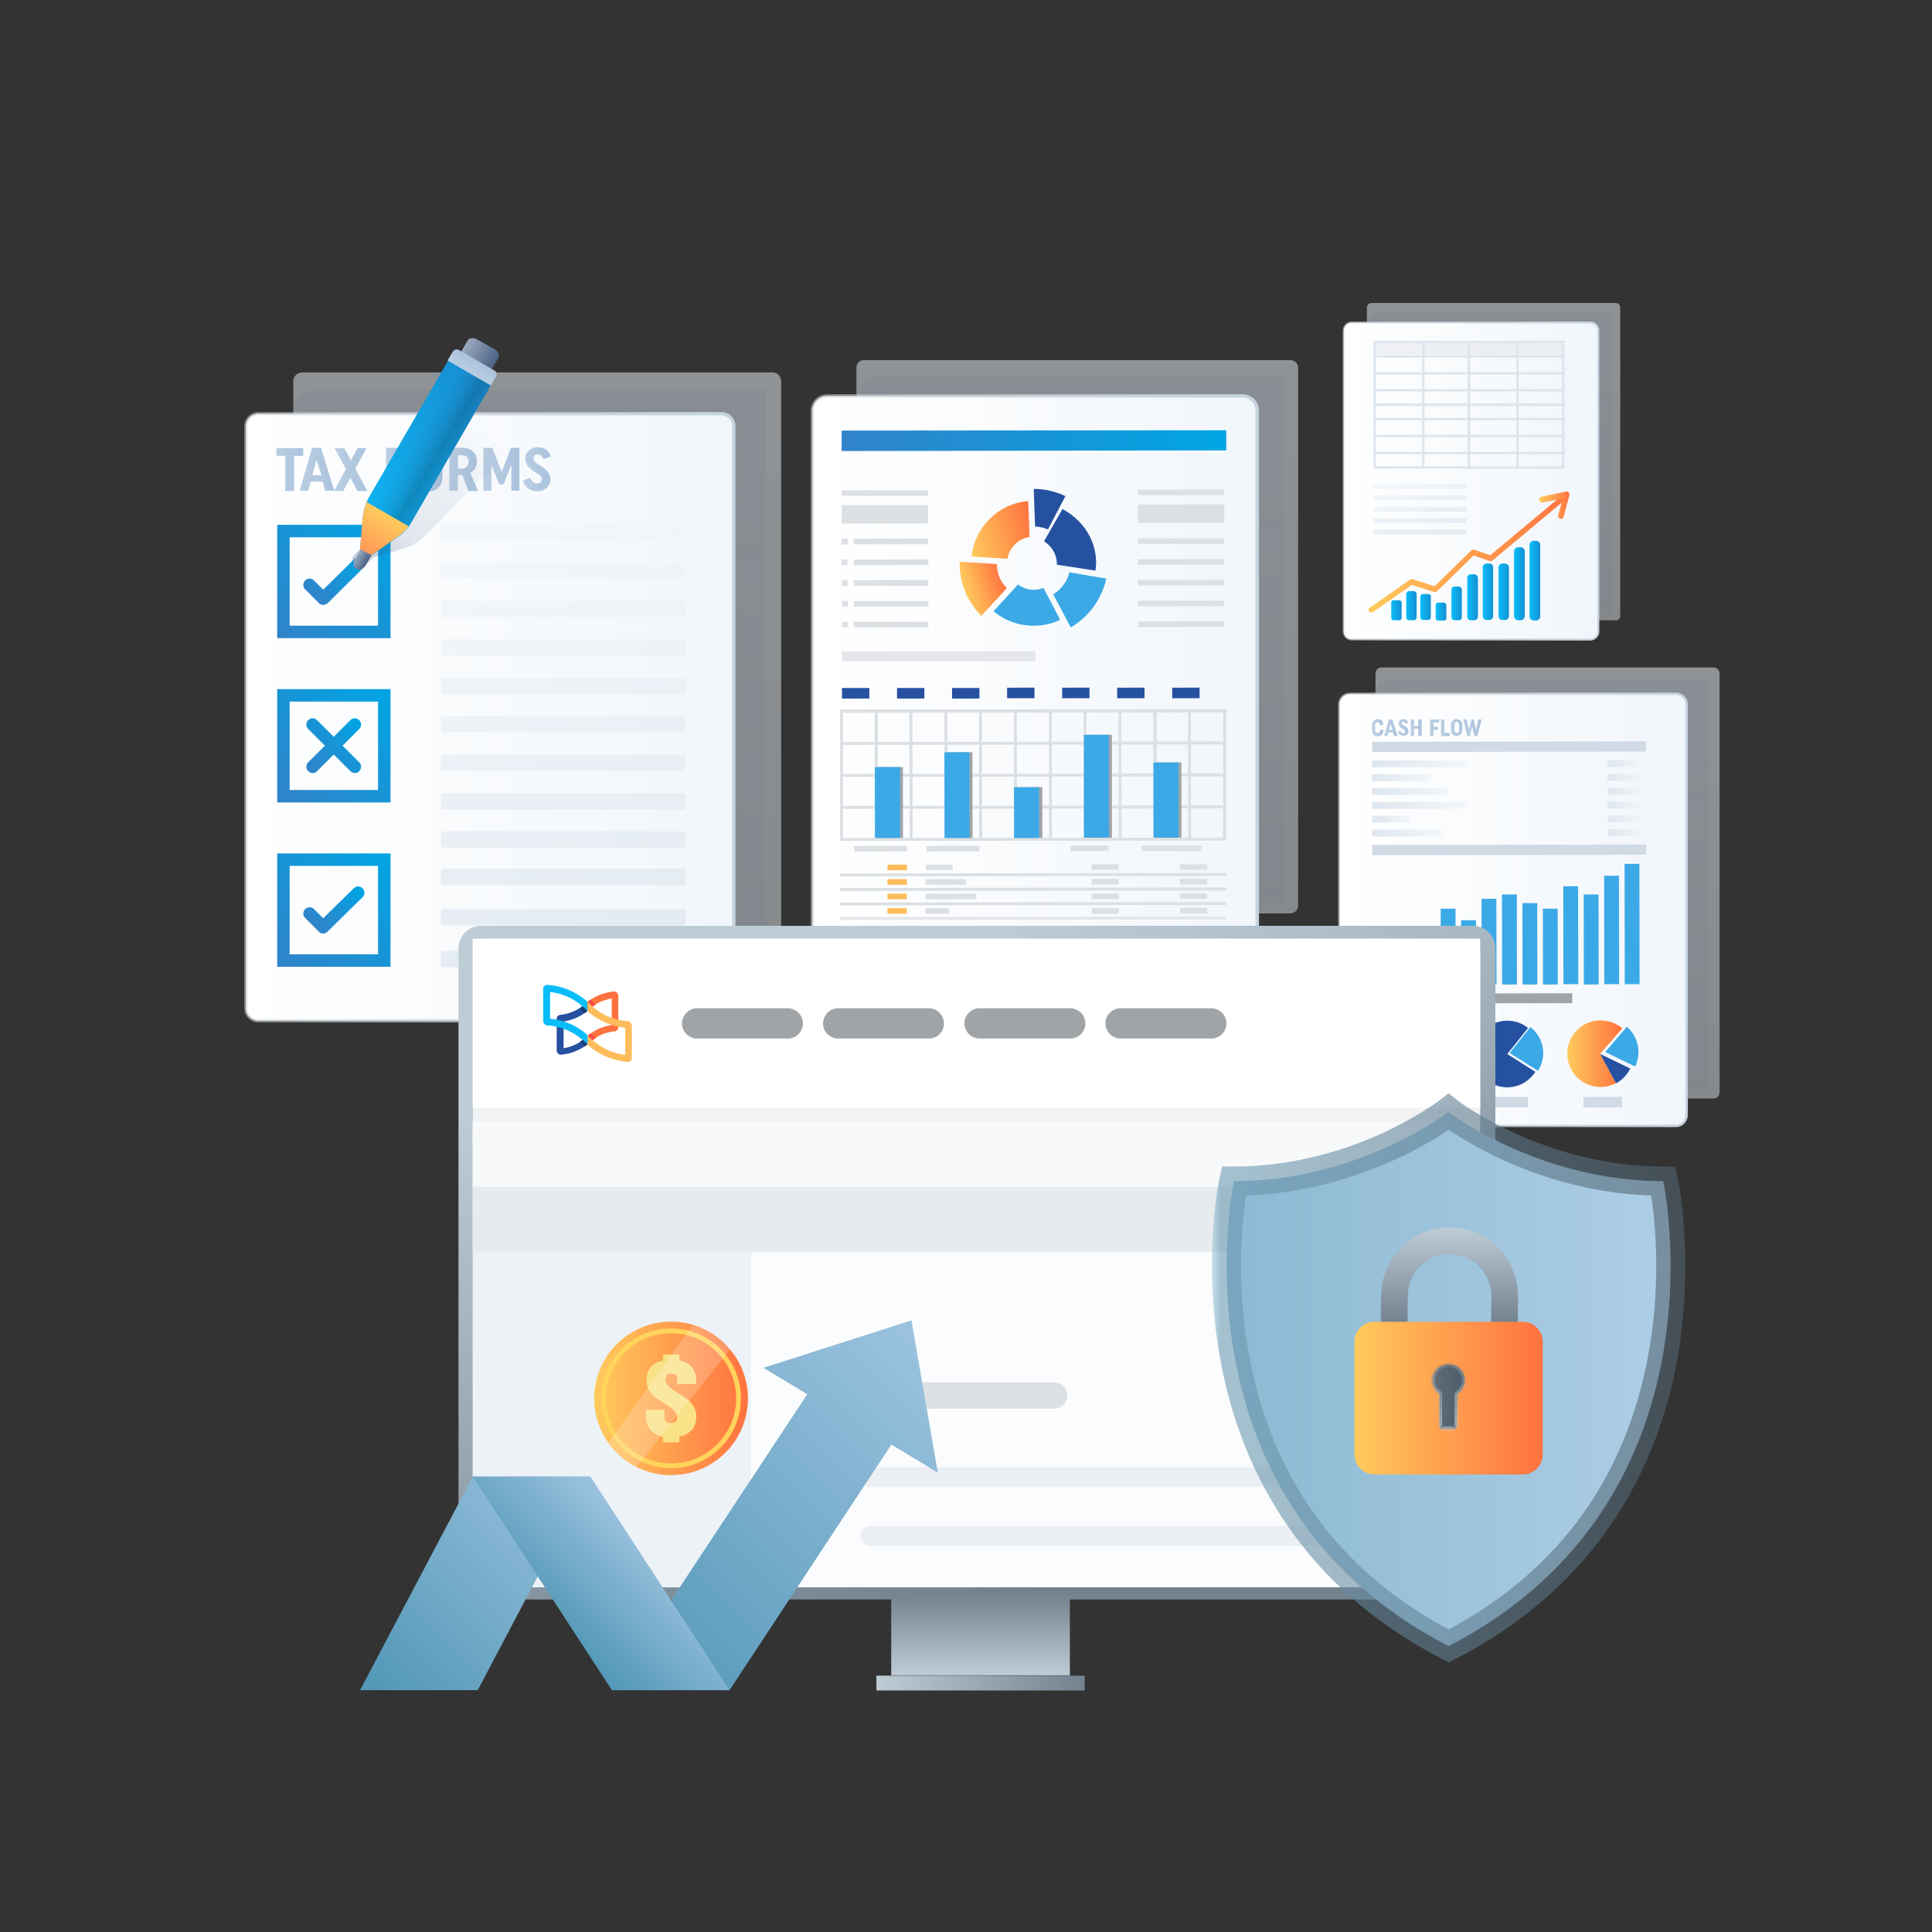 <svg width="440" height="440" fill="none" xmlns="http://www.w3.org/2000/svg"><rect width="100%" height="100%" fill="#333333" stroke="none"/><path opacity=".5" d="M196.859 82h96.979c.976 0 1.802.75 1.802 1.802v122.424c0 .976-.751 1.802-1.802 1.802h-96.979c-.975 0-1.801-.751-1.801-1.802V83.802c-.075-.976.676-1.802 1.801-1.802z" fill="url(#paint0_linear_48_15919)"/><path d="M292.337 85.603h-92.7c-2.627 0-4.879 2.177-4.879 4.879v115.144h97.579V85.603z" fill="url(#paint1_linear_48_15919)" opacity=".15"/><path d="M282.955 216.284h-94.577a3.364 3.364 0 01-3.378-3.378V93.559a3.364 3.364 0 013.378-3.377h94.577a3.363 3.363 0 013.377 3.377v119.347a3.363 3.363 0 01-3.377 3.378z" fill="url(#paint2_linear_48_15919)" stroke="url(#paint3_linear_48_15919)" stroke-width=".786"/><path d="M229.436 127.262c.45-2.552 2.477-4.579 5.029-4.954l-.075-2.402-.225-5.78c-6.756.526-12.16 5.855-12.911 12.61l5.78.376 2.402.15z" fill="url(#paint4_linear_48_15919)"/><path d="M237.618 133.867a5.39 5.39 0 01-2.177.451c-1.351 0-2.552-.451-3.603-1.201l-1.576 1.726-3.978 4.354c2.477 2.101 5.629 3.302 9.157 3.302 2.177 0 4.203-.45 6.005-1.351l-2.702-5.179-1.126-2.102zm11.634-2.552l-5.704-.976a8.359 8.359 0 01-3.678 5.029l2.702 5.105 1.276 2.402c4.053-2.327 7.056-6.381 8.106-11.109l-2.702-.451z" fill="#3CA9E7"/><path d="M227.034 128.463l-5.78-.376-2.702-.15v.376c0 4.653 1.877 8.932 4.954 11.934l1.877-2.026 3.903-4.279a7.717 7.717 0 01-2.252-5.479z" fill="url(#paint5_linear_48_15919)"/><path d="M238.969 121.182l-1.201 2.102c1.726 1.05 2.852 2.927 2.927 4.954v.375l2.552.375 6.23.976c.075-.6.151-1.201.151-1.801 0-5.255-3.078-9.758-7.657-12.235l-3.002 5.254zm-3.228-1.276c1.051.075 2.027.3 2.928.675l2.702-5.179 1.276-2.402a16.644 16.644 0 00-7.206-1.651l.075 2.702.225 5.855z" fill="#2651A1"/><path d="M279.277 102.567l-87.597.15v-4.654l87.597-.075v4.579z" fill="url(#paint6_linear_48_15919)"/><path d="M206.617 192.633l-12.085.015.002 1.276 12.085-.015-.002-1.276zm16.438 0l-12.085.015.002 1.276 12.085-.015-.002-1.276zm29.424-.073l-8.707.011.002 1.276 8.707-.011-.002-1.276zm21.168-.003l-13.586.017.001 1.276 13.586-.017-.001-1.276zm-18.916 4.283l-6.155.008.002 1.276 6.155-.008-.002-1.276zm0 3.302l-6.155.008.002 1.276 6.155-.008-.002-1.276zm0 3.378l-6.155.008.002 1.276 6.155-.008-.002-1.276zm.075 3.303l-6.155.008.002 1.276 6.155-.008-.002-1.276z" fill="#DCE0E4"/><path d="M206.542 196.916l-4.429.005.002 1.276 4.428-.005-.001-1.276zm0 3.302l-4.429.006.002 1.276 4.428-.006-.001-1.276zm0 3.303l-4.429.006.002 1.276 4.428-.006-.001-1.276zm0 3.303l-4.429.005.002 1.276 4.428-.005-.001-1.276z" fill="#FFBC5C"/><path d="M274.923 196.84l-6.155.007.001 1.276 6.155-.007-.001-1.276zm-.001 3.302l-6.155.008.002 1.276 6.155-.008-.002-1.276zm0 3.303l-6.155.008.002 1.276 6.155-.008-.002-1.276zm0 3.303l-6.155.007.002 1.277 6.155-.008-.002-1.276zm-57.947-9.833l-6.155.007.002 1.277 6.155-.008-.002-1.276zm3.003 3.301l-9.158.011.002 1.276 9.157-.011-.001-1.276zm2.402 3.301l-11.56.014.002 1.276 11.559-.014-.001-1.276zm-6.23 3.306l-5.33.007.002 1.276 5.329-.007-.001-1.276z" fill="#DCE0E4"/><path d="M235.815 148.326l-44.061.056.003 2.252 44.061-.056-.003-2.252z" fill="#E5E6EB"/><path d="M211.346 111.637l-19.666.024.001 1.277 19.666-.025-.001-1.276zm-18.315 11.045l-1.351.002.001 1.276 1.352-.002-.002-1.276zm18.315-.009l-16.964.021.002 1.276 16.964-.021-.002-1.276zm-18.315 4.738l-1.351.002.001 1.276 1.352-.002-.002-1.276zm18.39-.01l-16.964.021.002 1.277 16.964-.022-.002-1.276zm-18.315 4.739l-1.351.001.002 1.277 1.351-.002-.002-1.276zm18.315-.01l-16.964.021.002 1.277 16.964-.022-.002-1.276zm-18.315 4.739l-1.351.001.002 1.276 1.351-.001-.002-1.276zm18.315-.01l-16.964.021.002 1.276 16.964-.021-.002-1.276zm-18.315 4.739l-1.351.001.002 1.276 1.351-.001-.002-1.276zm18.315-.01l-16.964.021.002 1.276 16.964-.021-.002-1.276zm-.077-26.574l-19.666.025.005 4.204 19.666-.025-.005-4.204zm67.482-3.527l-19.666.024.001 1.276 19.666-.024-.001-1.276zm0 11.109l-19.666.024.001 1.276 19.666-.024-.001-1.276zm0 4.729l-19.666.024.001 1.276 19.666-.024-.001-1.276zm0 4.728l-19.666.025.001 1.276 19.666-.025-.001-1.276zm0 4.729l-19.666.025.001 1.276 19.666-.025-.001-1.276zm0 4.729l-19.666.025.001 1.276 19.666-.025-.001-1.276zm-.002-26.647l-19.666.025.005 4.203 19.666-.024-.005-4.204z" fill="#DCE0E4"/><path d="M197.984 156.682l-6.23.008.003 2.402 6.23-.008-.003-2.402zm12.535 0l-6.23.008.003 2.402 6.23-.008-.003-2.402zm12.536 0l-6.231.008.003 2.402 6.231-.008-.003-2.402zm12.535-.075l-6.231.008.004 2.402 6.23-.008-.003-2.402zm12.535 0l-6.23.008.003 2.402 6.23-.008-.003-2.402zm12.535 0l-6.23.008.003 2.402 6.23-.008-.003-2.402zm12.535 0l-6.23.008.003 2.402 6.23-.008-.003-2.402z" fill="#2651A1"/><path d="M279.351 161.51l-87.596.11.001.75 87.596-.11-.001-.75z" fill="#E5E6EB"/><path d="M278.526 190.763l-86.545.076V161.64h-.676v29.874l87.972-.075v-29.874h-.676l-.075 29.198z" fill="#DCE0E4"/><path d="M271.227 161.564l-.676.001.037 29.499.676-.001-.037-29.499zm-7.806 0l-.751.001.037 29.499.751-.001-.037-29.499zm-8.032 0l-.676.001.037 29.499.676-.001-.037-29.499zm-7.957 0l-.675.001.037 29.499.675-.001-.037-29.499zm-7.881 0l-.676.001.038 29.499.675-.001-.037-29.499zm-7.956.075l-.676.001.037 29.499.676-.001-.037-29.499zm-7.957.001h-.675l.037 29.499h.675l-.037-29.499zm-7.881-.001l-.676.001.037 29.499.676-.001-.037-29.499zm-7.957 0l-.675.001.037 29.499.675-.001-.037-29.499zm-7.881 0l-.751.001.037 29.499.751-.001-.037-29.499z" fill="#DCE0E4"/><path d="M279.276 161.51l-87.971.11.001.676 87.971-.111-.001-.675zm-.45 7.356l-87.221.11.001.675 87.221-.109-.001-.676zm.075 7.281l-87.221.109.001.676 87.221-.109-.001-.676zm0 7.281l-87.221.109.001.676 87.221-.11-.001-.675z" fill="#DCE0E4"/><path d="M205.632 174.697l-5.705.007.021 16.138 5.704-.007-.02-16.138zm15.836-3.378l-5.705.007.025 19.516 5.704-.007-.024-19.516zm15.918 7.957l-5.705.007.014 11.559 5.705-.007-.014-11.559zm15.83-11.935l-5.705.007.03 23.419 5.704-.007-.029-23.419zm15.842 6.305l-5.705.007.022 17.114 5.704-.007-.021-17.114z" fill="#A1A4A7"/><path d="M204.957 174.697l-5.705.007.02 16.138 5.705-.007-.02-16.138zm15.835-3.378l-5.705.007.025 19.516 5.705-.007-.025-19.516zm15.843 7.957l-5.705.007.015 11.559 5.705-.007-.015-11.559zm15.905-11.935l-5.704.007.029 23.419 5.705-.007-.03-23.419zm15.842 6.305l-5.704.007.021 17.114 5.705-.007-.022-17.114z" fill="#3CA9E7"/><path d="M279.276 198.815l-87.971.111.001.675 87.971-.11-.001-.676zm.001 3.303l-87.972.11.001.676 87.971-.111v-.675zm-.001 3.302l-87.971.111.001.675 87.971-.11-.001-.676z" fill="#DCE0E4"/><path d="M279.276 208.723l-87.971.111.001.675 87.971-.11-.001-.676z" fill="#E5E6EB"/><path d="M193.031 122.682l-1.351.002.001 1.276 1.351-.002-.001-1.276z" fill="#DCE0E4"/><path opacity=".5" d="M314.683 152h75.511c.826 0 1.426.6 1.426 1.426v95.328c0 .825-.6 1.426-1.426 1.426h-75.511c-.826 0-1.426-.601-1.426-1.426v-95.328c0-.826.6-1.426 1.426-1.426z" fill="url(#paint7_linear_48_15919)"/><path d="M388.993 154.777H316.86c-2.102 0-3.753 1.727-3.753 3.753v89.698h75.961v-93.451h-.075z" fill="url(#paint8_linear_48_15919)" opacity=".15"/><path d="M381.712 256.41h-74.31c-1.276 0-2.402-1.051-2.402-2.402v-93.601c0-1.276 1.051-2.402 2.402-2.402h74.31c1.276 0 2.402 1.051 2.402 2.402v93.601c-.075 1.351-1.126 2.402-2.402 2.402z" fill="url(#paint9_linear_48_15919)" stroke="url(#paint10_linear_48_15919)" stroke-width=".563"/><path d="M314.308 166.412v-.226h.75v.226c0 .375-.15.675-.375.9a1.241 1.241 0 01-.901.376c-.375 0-.675-.075-.901-.301a1.242 1.242 0 01-.375-.9v-1.426c0-.376.15-.676.375-.901.226-.225.526-.375.901-.375s.676.075.901.3c.225.225.3.525.3.901v.15h-.751v-.15a.573.573 0 00-.15-.376.573.573 0 00-.375-.15c-.15 0-.3.075-.375.15a.573.573 0 00-.15.376v1.426c0 .15.075.3.15.375.075.075.225.15.375.15s.3-.075.375-.15c.226 0 .226-.15.226-.375z" fill="url(#paint11_linear_48_15919)"/><path d="M317.085 163.86l1.201 3.753h-.826l-.225-.826h-1.051l-.225.826h-.751l1.126-3.753h.751zm-.376 1.05l-.375 1.352h.826l-.451-1.352z" fill="url(#paint12_linear_48_15919)"/><path d="M319.337 165.961c-.526-.3-.826-.75-.826-1.126 0-.3.075-.525.3-.75.225-.225.451-.3.826-.3.15 0 .3 0 .45.075.15.075.225.15.3.225l.226.225c.075.075.075.15.075.225v.075l-.601.225v-.075s0-.075-.075-.075c0-.075-.075-.075-.075-.15s-.075-.075-.15-.075-.15-.075-.225-.075c-.075 0-.225 0-.225.075-.075.075-.075.15-.075.225 0 .15.075.225.15.301.075.075.225.225.45.3.3.15.525.375.676.525.15.225.225.451.225.676 0 .3-.075.6-.3.75-.226.226-.526.301-.826.301-.15 0-.375 0-.526-.075-.15-.076-.3-.151-.375-.226a1.035 1.035 0 01-.225-.3c-.075-.075-.075-.15-.15-.225v-.075l.6-.225v.075s0 .075.075.15.075.15.151.15l.15.15c.075.075.15.075.225.075.15 0 .225 0 .3-.075.075-.075.15-.15.15-.3s-.075-.225-.15-.375c-.075-.075-.3-.151-.525-.301z" fill="url(#paint13_linear_48_15919)"/><path d="M323.015 167.613v-1.652h-.976v1.652h-.751v-3.753h.751v1.501h.976v-1.501h.75v3.753h-.75z" fill="url(#paint14_linear_48_15919)"/><path d="M327.518 166.187h-1.051v1.426h-.75v-3.753h2.026v.675h-1.276v.976h1.051v.676z" fill="url(#paint15_linear_48_15919)"/><path d="M328.194 167.613v-3.753h.75v3.077h1.201v.676h-1.951z" fill="url(#paint16_linear_48_15919)"/><path d="M330.446 166.412v-1.351c0-.376.15-.676.375-.901.225-.225.525-.375.901-.375.375 0 .675.075.9.3.226.225.376.525.376.901v1.351c0 .375-.15.675-.376.9a1.239 1.239 0 01-.9.376c-.376 0-.676-.075-.901-.376-.225-.15-.375-.45-.375-.825zm.825-1.426v1.351c0 .15.075.3.15.45.075.075.226.15.376.15s.3-.075.375-.15c.075-.075.15-.225.15-.45v-1.351c0-.151-.075-.301-.15-.451a.573.573 0 00-.375-.15.576.576 0 00-.376.15c-.15.15-.15.3-.15.451z" fill="url(#paint17_linear_48_15919)"/><path d="M334.199 167.613l-.976-3.753h.825l.526 2.402.525-2.402h.526l.525 2.402.526-2.402h.75l-.976 3.753h-.675l-.526-2.177-.525 2.252-.525-.075z" fill="url(#paint18_linear_48_15919)"/><path d="M317.528 215.124l-3.378.005.015 9.083 3.378-.006-.015-9.082zm4.651-3.828l-3.378.005.021 12.911 3.378-.006-.021-12.91zm4.654.901l-3.377.005.019 12.01 3.378-.006-.02-12.009zm4.65-5.255l-3.378.006.028 17.264 3.378-.006-.028-17.264zm4.656 2.627l-3.378.006.024 14.562 3.377-.006-.023-14.562zm4.65-4.879l-3.378.006.031 19.516 3.378-.006-.031-19.516zm4.653-.975l-3.378.005.033 20.492 3.378-.006-.033-20.491zm4.655 1.951l-3.377.006.029 18.54 3.378-.006-.03-18.54zm4.655 1.276l-3.378.006.028 17.264 3.378-.006-.028-17.264zm4.65-5.104l-3.378.006.036 22.293 3.377-.006-.035-22.293zm4.655 1.877l-3.378.005.033 20.492 3.378-.006-.033-20.491zm4.65-4.279l-3.377.006.039 24.695 3.378-.006-.04-24.695zm4.652-2.702l-3.378.005.044 27.398 3.378-.006-.044-27.397z" fill="#3CA9E7"/><path d="M358.067 226.212l-29.725.047.004 2.252 29.724-.047-.003-2.252z" fill="#A1A4A7"/><path d="M329.395 243.8c-.751 1.501-1.877 2.702-3.378 3.452l-3.453-6.755 6.831 3.303z" fill="#2651A1"/><path d="M328.869 243.349l-6.83-3.302 3.453 6.755a7.791 7.791 0 01-3.453.826 7.56 7.56 0 01-7.581-7.581 7.56 7.56 0 017.581-7.582 7.56 7.56 0 017.581 7.582c0 1.201-.225 2.327-.751 3.302z" fill="url(#paint19_linear_48_15919)"/><path d="M326.466 249.873l-8.782.014.003 2.402 8.783-.014-.004-2.402z" fill="#D0DAE5"/><path d="M364.448 239.972l3.603 6.68c-1.051.6-2.252.901-3.528.901a7.56 7.56 0 01-7.581-7.581 7.56 7.56 0 017.581-7.582c1.877 0 3.603.676 4.954 1.802l-5.029 5.78z" fill="url(#paint20_linear_48_15919)"/><path d="M371.279 243.349c-.676 1.426-1.877 2.627-3.228 3.378l-3.603-6.68 6.831 3.302z" fill="#2651A1"/><path d="M373.155 239.596c0 1.201-.3 2.327-.75 3.303l-6.831-3.303 4.954-5.779c1.577 1.426 2.627 3.527 2.627 5.779z" fill="#3CA9E7"/><path d="M369.401 249.798l-8.782.014.004 2.402 8.782-.014-.004-2.402z" fill="#D0DAE5"/><path d="M349.661 244.1c-1.351 2.102-3.678 3.528-6.38 3.528a7.56 7.56 0 01-7.581-7.581 7.56 7.56 0 017.581-7.582c1.802 0 3.453.601 4.729 1.652l-4.729 5.93 6.38 4.053z" fill="#2651A1"/><path d="M351.463 239.821c0 1.502-.451 2.853-1.201 4.054l-6.456-4.054 4.729-5.929c1.802 1.426 2.928 3.527 2.928 5.929z" fill="#3CA9E7"/><path d="M348.008 249.798l-8.782.014.004 2.402 8.782-.014-.004-2.402zm26.872-80.959l-62.376.1.004 2.327 62.376-.1-.004-2.327zm0 23.494l-62.376.1.004 2.327 62.376-.1-.004-2.327z" fill="#D0DAE5"/><path d="M312.506 173.167h21.618v1.577h-21.618v-1.577z" fill="url(#paint21_linear_48_15919)"/><path d="M312.506 176.32h13.361v1.576h-13.361v-1.576z" fill="url(#paint22_linear_48_15919)"/><path d="M312.506 179.472h17.489v1.577h-17.489v-1.577z" fill="url(#paint23_linear_48_15919)"/><path d="M312.506 182.625h21.618v1.576h-21.618v-1.576z" fill="url(#paint24_linear_48_15919)"/><path d="M312.506 185.777h8.707v1.577h-8.707v-1.577z" fill="url(#paint25_linear_48_15919)"/><path d="M312.506 188.93h15.838v1.576h-15.838v-1.576z" fill="url(#paint26_linear_48_15919)"/><path d="M374.882 173.092H366.1v1.576h8.782v-1.576z" fill="url(#paint27_linear_48_15919)"/><path d="M374.882 176.245H366.1v1.576h8.782v-1.576z" fill="url(#paint28_linear_48_15919)"/><path d="M374.882 179.397H366.1v1.577h8.782v-1.577z" fill="url(#paint29_linear_48_15919)"/><path d="M374.882 182.55H366.1v1.576h8.782v-1.576z" fill="url(#paint30_linear_48_15919)"/><path d="M374.882 185.702h-8.707v1.577h8.707v-1.577z" fill="url(#paint31_linear_48_15919)"/><path d="M374.882 188.855h-8.707v1.576h8.707v-1.576z" fill="url(#paint32_linear_48_15919)"/><path opacity=".5" d="M68.81 84.82h107.08c1.136 0 2.019.884 2.019 2.02v135.224a1.993 1.993 0 01-2.019 2.019H68.809a1.993 1.993 0 01-2.019-2.019V86.84c0-1.073.884-2.02 2.02-2.02z" fill="url(#paint33_linear_48_15919)"/><path d="M174.25 88.859H71.838a5.359 5.359 0 00-5.363 5.363v127.211H174.25V88.859z" fill="url(#paint34_linear_48_15919)" opacity=".15"/><path d="M164.281 232.476H58.839a2.828 2.828 0 01-2.839-2.84V97.062a2.828 2.828 0 012.84-2.84h105.44a2.828 2.828 0 012.839 2.84v132.574a2.828 2.828 0 01-2.839 2.84z" fill="url(#paint35_linear_48_15919)" stroke="url(#paint36_linear_48_15919)" stroke-width=".757"/><path fill-rule="evenodd" clip-rule="evenodd" d="M156.203 181.301c0-.315-.189-.631-.378-.631h-55.024c-.189 0-.379.253-.379.631v2.461c0 .316.19.631.379.631h54.961c.189 0 .378-.252.378-.631v-2.461h.063zm0 8.645c0-.316-.189-.631-.378-.631h-55.024c-.189 0-.379.252-.379.631v2.461c0 .315.19.631.379.631h54.961c.189 0 .378-.253.378-.631v-2.461h.063zm0 8.518c0-.315-.189-.631-.378-.631h-55.024c-.189 0-.379.253-.379.631v2.461c0 .316.19.631.379.631h54.961c.189 0 .378-.252.378-.631v-2.461h.063zm0 9.213c0-.315-.189-.631-.378-.631h-55.024c-.189 0-.379.253-.379.631v2.461c0 .316.19.631.379.631h54.961c.189 0 .378-.252.378-.631v-2.461h.063zm0 9.528c0-.315-.189-.631-.378-.631h-55.024c-.189 0-.379.253-.379.631v2.461c0 .316.19.631.379.631h54.961c.189 0 .378-.252.378-.631v-2.461h.063zm-.063-44.675c0-.315-.189-.631-.378-.631h-54.961c-.189 0-.379.253-.379.631v2.398c0 .315.19.631.379.631h54.898c.189 0 .378-.252.378-.631v-2.398h.063zm0-8.771c0-.315-.189-.631-.378-.631h-54.961c-.189 0-.379.253-.379.631v2.398c0 .316.19.631.379.631h54.898c.189 0 .378-.252.378-.631v-2.398h.063zm.063-8.771c0-.315-.189-.631-.378-.631h-55.024c-.189 0-.379.253-.379.631v2.461c0 .316.19.631.379.631h55.024c.189 0 .378-.252.378-.631v-2.461zm0-8.771c0-.315-.189-.631-.378-.631h-55.024c-.189 0-.379.253-.379.631v2.398c0 .316.19.631.379.631h55.024c.189 0 .378-.252.378-.631v-2.398zm0-8.771c0-.315-.189-.631-.378-.631h-55.024c-.189 0-.379.253-.379.631v2.461c0 .316.19.631.379.631h55.024c.189 0 .378-.252.378-.631v-2.461zm0-8.771c0-.315-.189-.631-.378-.631h-55.024c-.189 0-.379.253-.379.631v2.398c0 .316.19.631.379.631h55.024c.189 0 .378-.252.378-.631v-2.398zm0-8.771c0-.315-.189-.631-.378-.631h-55.024c-.189 0-.379.253-.379.631v2.461c0 .316.19.631.379.631h55.024c.189 0 .378-.252.378-.631v-2.461z" fill="url(#paint37_linear_48_15919)"/><path d="M68.999 103.814h-2.02v8.014H64.96v-8.014h-2.02v-1.767h6.122v1.767h-.063z" fill="url(#paint38_linear_48_15919)"/><path d="M73.1 101.984l3.029 9.78h-2.082l-.568-2.082h-2.714l-.567 2.082H68.24l2.84-9.78h2.02zm-1.01 2.713l-.946 3.534h2.082l-1.135-3.534z" fill="url(#paint39_linear_48_15919)"/><path d="M83.512 101.984l-2.587 4.732 2.713 5.112h-2.209l-1.64-3.029-1.64 3.029h-2.083l2.713-4.985-2.587-4.796h2.209l1.514 2.776 1.514-2.776h2.083v-.063z" fill="url(#paint40_linear_48_15919)"/><path d="M92.661 108.042h-2.713v3.722h-2.02v-9.78h5.301v1.767h-3.28v2.587h2.712v1.704z" fill="url(#paint41_linear_48_15919)"/><path d="M94.176 108.673v-3.471c0-1.01.315-1.83.946-2.398.631-.631 1.388-.883 2.398-.883 1.01 0 1.767.315 2.335.883.568.568.883 1.388.883 2.398v3.471c0 1.009-.315 1.829-.946 2.397-.631.631-1.389.884-2.398.884-1.01 0-1.767-.316-2.398-.884-.505-.631-.82-1.388-.82-2.397zm2.019-3.534v3.597c0 .504.126.82.379 1.135.252.253.567.379.946.379s.757-.126.947-.379c.252-.252.378-.631.378-1.135v-3.597c0-.442-.126-.82-.378-1.073a1.285 1.285 0 00-.947-.378c-.379 0-.694.126-.946.378-.253.189-.379.568-.379 1.073z" fill="url(#paint42_linear_48_15919)"/><path d="M108.878 111.828h-2.209l-1.325-3.597h-1.072v3.533h-1.956v-9.78h3.091c.947 0 1.767.315 2.335.883.631.568.884 1.325.884 2.209 0 .568-.127 1.073-.379 1.514a2.667 2.667 0 01-1.136 1.073l1.767 4.165zm-4.606-8.14v3.028h.946c.442 0 .82-.126 1.073-.441.252-.316.442-.631.442-1.073 0-.442-.127-.82-.379-1.073a1.523 1.523 0 00-1.073-.441h-1.009z" fill="url(#paint43_linear_48_15919)"/><path d="M113.674 110.313l-1.767-4.543v5.994h-1.83v-9.78h2.019l2.145 5.49 2.146-5.49h1.893v9.78h-1.83v-5.931l-1.767 4.48h-1.009z" fill="url(#paint44_linear_48_15919)"/><path d="M121.751 107.474c-1.388-.884-2.146-1.893-2.146-2.966 0-.757.253-1.388.821-1.893a2.975 2.975 0 012.019-.757c.442 0 .883.063 1.262.189.378.126.631.315.883.505.19.189.379.441.505.631.126.189.252.378.252.505l.064.252-1.641.631s0-.063-.063-.126c0-.063-.063-.126-.126-.253-.063-.126-.19-.252-.253-.315-.063-.126-.189-.189-.378-.253-.19-.063-.316-.126-.505-.126-.253 0-.505.063-.694.253a.807.807 0 00-.253.631c0 .315.127.568.379.82s.631.505 1.136.82c.694.442 1.262.884 1.703 1.389.379.504.631 1.072.631 1.703 0 .884-.315 1.515-.883 2.019-.568.505-1.262.758-2.145.758-.505 0-.884-.063-1.325-.253-.379-.189-.695-.378-.947-.631a4.611 4.611 0 01-.568-.694c-.126-.252-.252-.442-.315-.631l-.063-.252 1.64-.631c0 .063 0 .063.063.126 0 .063.063.189.19.315.126.19.189.316.315.442s.252.253.442.316c.189.126.378.126.568.126.315 0 .568-.063.757-.253.189-.189.315-.441.315-.757 0-.315-.126-.631-.378-.883-.19-.126-.631-.379-1.262-.757z" fill="url(#paint45_linear_48_15919)"/><path d="M78.022 169.817l3.786-3.786a1.41 1.41 0 000-2.02 1.411 1.411 0 00-2.02 0l-3.785 3.787-3.786-3.787a1.411 1.411 0 00-2.02 0 1.41 1.41 0 000 2.02l3.787 3.786-3.786 3.786a1.41 1.41 0 000 2.019c.252.252.63.442 1.01.442.378 0 .756-.126 1.009-.442l3.786-3.786 3.786 3.786c.252.252.63.442 1.01.442.378 0 .757-.126 1.009-.442a1.41 1.41 0 000-2.019l-3.786-3.786z" fill="url(#paint46_linear_48_15919)"/><path d="M88.939 182.752H63.13v-25.808h25.81v25.808zm-22.97-2.839H86.1v-20.129H65.97v20.129z" fill="url(#paint47_linear_48_15919)"/><path d="M88.939 145.334H63.13v-25.808h25.81v25.808zm-22.97-2.84H86.1v-20.129H65.97v20.129z" fill="url(#paint48_linear_48_15919)"/><path d="M73.605 137.762c-.379 0-.757-.126-1.01-.442l-3.091-3.092a1.41 1.41 0 010-2.019 1.41 1.41 0 012.019 0l2.082 2.082 6.941-6.815a1.411 1.411 0 012.02 0 1.41 1.41 0 010 2.02l-7.951 7.887c-.316.253-.631.379-1.01.379z" fill="url(#paint49_linear_48_15919)"/><path d="M88.939 220.171H63.13v-25.808h25.81v25.808zm-22.97-2.839H86.1v-20.129H65.97v20.129z" fill="url(#paint50_linear_48_15919)"/><path d="M73.605 212.599c-.379 0-.757-.126-1.01-.442l-3.091-3.091a1.41 1.41 0 010-2.02 1.41 1.41 0 012.019 0l2.082 2.083 6.941-6.815a1.41 1.41 0 012.02 0 1.41 1.41 0 010 2.019l-7.951 7.824c-.316.316-.631.442-1.01.442z" fill="url(#paint51_linear_48_15919)"/><path opacity=".4" fill-rule="evenodd" clip-rule="evenodd" d="M114.179 100.28c0-1.262-1.073-2.335-2.335-2.335h-9.465l-15.397 15.397c-.252.252-.504.631-.82.946-.19.253-.379.505-.505.821-.063.126-.126.189-.189.315-.126.189-.19.379-.316.694-.063.126-.063.19-.126.316a6.196 6.196 0 00-.315 1.009l-2.083 7.005-1.893 1.893c-.694.694-.694 1.829 0 2.46.695.695 1.83.695 2.461 0l1.893-1.893 7.005-2.082a6.21 6.21 0 001.01-.315c.125-.063.188-.063.315-.127.189-.126.378-.189.694-.315.126-.063.189-.126.315-.189.253-.19.505-.316.82-.505.316-.253.695-.505.947-.82l18.047-18.047-.063-4.228z" fill="url(#paint52_linear_48_15919)"/><path fill-rule="evenodd" clip-rule="evenodd" d="M90.58 122.302l-7.194 5.048c-.758.505-1.578 0-1.515-.883l.757-8.708c.127-1.514.631-3.092 1.389-4.48l18.551-32.055 9.718 5.616-18.552 32.055c-.757 1.388-1.893 2.524-3.155 3.407z" fill="url(#paint53_linear_48_15919)"/><path fill-rule="evenodd" clip-rule="evenodd" d="M90.58 122.302l-7.194 5.048c-.758.505-1.578 0-1.515-.883l.757-8.708c.127-1.514.631-3.092 1.389-4.48l18.551-32.055 9.718 5.616-18.552 32.055c-.757 1.388-1.893 2.524-3.155 3.407z" fill="url(#paint54_linear_48_15919)" fill-opacity=".3"/><path fill-rule="evenodd" clip-rule="evenodd" d="M111.402 85.073l-6.941-4.039 2.02-3.47c.315-.631 1.325-.757 2.208-.252l3.912 2.208c.884.442 1.262 1.388.884 2.02l-2.083 3.533z" fill="url(#paint55_linear_48_15919)"/><path fill-rule="evenodd" clip-rule="evenodd" d="M111.781 87.786l-9.844-5.679 1.136-1.956c.316-.505.947-.757 1.451-.442l8.077 4.67c.442.252.694.946.316 1.451l-1.136 1.956z" fill="url(#paint56_linear_48_15919)"/><path fill-rule="evenodd" clip-rule="evenodd" d="M83.512 114.352c-.442 1.072-.757 2.208-.884 3.344l-.757 8.708c-.063.946.82 1.388 1.515.883l7.193-5.048c.947-.694 1.83-1.451 2.461-2.398l-9.528-5.489z" fill="url(#paint57_linear_48_15919)"/><path fill-rule="evenodd" clip-rule="evenodd" d="M81.177 129.559c-.694-.379-.883-1.325-.379-2.146l1.326-2.334 2.46 1.388-1.325 2.335c-.568.82-1.451 1.135-2.082.757z" fill="url(#paint58_linear_48_15919)"/><path d="M335.379 364.279H109.595c-2.927 0-5.179-2.252-5.179-5.179V216.034c0-2.928 2.252-5.18 5.179-5.18h225.784c2.927 0 5.179 2.252 5.179 5.18V359.1c0 2.927-2.402 5.179-5.179 5.179z" fill="url(#paint59_linear_48_15919)"/><path d="M333.427 361.277h-221.88a3.364 3.364 0 01-3.378-3.378V217.235a3.364 3.364 0 013.378-3.378h221.88a3.364 3.364 0 013.378 3.378v140.589c0 1.877-1.501 3.453-3.378 3.453z" fill="url(#paint60_linear_48_15919)"/><path d="M336.805 230.821H108.169v-13.586a3.364 3.364 0 013.378-3.378h221.88a3.364 3.364 0 013.378 3.378v13.586z" fill="url(#paint61_linear_48_15919)"/><path d="M243.654 362.928h-40.683v18.615h40.683v-18.615z" fill="url(#paint62_linear_48_15919)"/><path d="M247.032 381.618h-47.438v3.378h47.438v-3.378z" fill="url(#paint63_linear_48_15919)"/><path d="M285.989 225.717h-165.96a3.364 3.364 0 01-3.378-3.378 3.364 3.364 0 013.378-3.378h166.035a3.364 3.364 0 013.378 3.378c-.075 1.876-1.577 3.378-3.453 3.378z" fill="url(#paint64_linear_48_15919)"/><path d="M301.226 225.717a3.364 3.364 0 01-3.377-3.378 3.363 3.363 0 013.377-3.378 3.364 3.364 0 013.378 3.378c.075 1.876-1.501 3.378-3.378 3.378z" fill="url(#paint65_linear_48_15919)"/><path d="M313.086 225.717a3.364 3.364 0 01-3.378-3.378 3.364 3.364 0 013.378-3.378 3.364 3.364 0 013.378 3.378c.075 1.876-1.502 3.378-3.378 3.378z" fill="url(#paint66_linear_48_15919)"/><path d="M324.946 225.717a3.364 3.364 0 01-3.378-3.378 3.364 3.364 0 013.378-3.378 3.363 3.363 0 013.377 3.378c.075 1.876-1.501 3.378-3.377 3.378z" fill="url(#paint67_linear_48_15919)"/><path d="M142.923 239.378c5.803 0 10.508-4.705 10.508-10.509s-4.705-10.508-10.508-10.508c-5.804 0-10.509 4.704-10.509 10.508 0 5.804 4.705 10.509 10.509 10.509z" fill="url(#paint68_linear_48_15919)"/><path d="M111.247 213.782h222.331c1.951 0 3.527 1.351 3.527 3.002v141.49c0 1.652-1.576 3.003-3.527 3.003H111.247c-1.952 0-3.528-1.351-3.528-3.003v-141.49c-.075-1.651 1.576-3.002 3.528-3.002z" fill="#F1F3F5"/><path d="M337.105 213.782H107.644v38.506h229.461v-38.506z" fill="#fff"/><path d="M128.361 238.477v-5.78l.075-.075c1.951-.3 3.828-1.126 5.329-2.402v-2.101a9.809 9.809 0 01-6.155 3.002c-.225 0-.45.15-.6.3a.855.855 0 00-.226.601v7.206c0 .15 0 .225.076.375.075.075.15.225.225.3.075.075.15.15.3.225.075.075.225.075.375.075h.075a11.714 11.714 0 006.005-2.402v-1.876c-1.426 1.426-3.302 2.402-5.329 2.777h-.15v-.225c0 .075 0 .075 0 0z" fill="#2651A1"/><path d="M139.32 234.949c.225 0 .45-.075.675-.075.225 0 .451-.15.601-.3a.854.854 0 00.225-.601v-7.206c0-.15 0-.225-.075-.375-.075-.075-.15-.225-.225-.3a1.028 1.028 0 00-.301-.225c-.075-.075-.225-.075-.375-.075h-.075a11.717 11.717 0 00-6.005 2.402v2.026c1.426-1.426 3.303-2.402 5.33-2.777h.15l.075.075v5.855l-.075.075c-1.952.3-3.828 1.126-5.33 2.402v2.102c1.351-1.652 3.303-2.628 5.405-3.003z" fill="#FF723F"/><path d="M125.283 231.947v-5.855c0-.075 0-.075.075-.075l.075-.075c3.228.375 6.155 1.951 8.332 4.353v-2.176c-2.552-2.252-5.705-3.603-9.082-3.829-.15 0-.226 0-.376.075-.15.076-.225.076-.3.151-.075.075-.15.15-.225.3-.075.075-.075.225-.075.375v7.281c0 .3.075.525.3.751.15.225.45.3.676.3 3.452.225 6.68 1.801 9.082 4.353V235.7c-2.327-2.102-5.254-3.378-8.407-3.678 0 0-.075 0-.075-.075 0 .075 0 .075 0 0z" fill="#09BDF8"/><path d="M132.714 229.244l-.675.451c.375.375.75.675 1.126 1.051.225-.151.45-.301.6-.451-.3-.375-.675-.75-1.051-1.051zm0 7.582l-.675.45c.375.3.825.675 1.126 1.051.225-.15.45-.3.6-.451l-1.051-1.05z" fill="#1E3C74"/><path d="M133.84 228.119v2.176c2.327 2.102 5.254 3.378 8.407 3.753 0 0 .075 0 .075.075l.075.075v5.93s0 .075-.075.075h-.15a13.802 13.802 0 01-8.332-4.428v2.177a15.78 15.78 0 009.083 3.903c.15 0 .225 0 .375-.075s.225-.075.3-.15c.075-.076.15-.151.225-.301.075-.075.075-.225.075-.375v-7.281c0-.3-.075-.525-.3-.751-.15-.225-.45-.3-.675-.375a13.178 13.178 0 01-9.083-4.428z" fill="#FFBC5C"/><path d="M134.966 236.901l.676-.451c-.376-.375-.751-.675-1.126-1.126-.225.15-.451.301-.601.451.3.375.601.75 1.051 1.126zm0-7.657l.676-.45c-.376-.375-.751-.675-1.126-1.126-.225.15-.451.3-.601.451.3.45.676.75 1.051 1.125z" fill="#FF4949"/><path d="M158.76 229.62h20.642c1.877 0 3.453 1.576 3.453 3.453a3.443 3.443 0 01-3.453 3.452H158.76c-1.876 0-3.452-1.576-3.452-3.452.075-1.877 1.576-3.453 3.452-3.453zm32.127 0h20.641c1.877 0 3.453 1.576 3.453 3.453a3.443 3.443 0 01-3.453 3.452h-20.641c-1.877 0-3.453-1.576-3.453-3.452.075-1.877 1.576-3.453 3.453-3.453zm32.201 0h20.642c1.876 0 3.452 1.576 3.452 3.453a3.443 3.443 0 01-3.452 3.452h-20.642c-1.877 0-3.453-1.576-3.453-3.452a3.443 3.443 0 013.453-3.453zm32.126 0h20.642c1.876 0 3.453 1.576 3.453 3.453a3.444 3.444 0 01-3.453 3.452h-20.642c-1.877 0-3.453-1.576-3.453-3.452a3.443 3.443 0 013.453-3.453z" fill="#A1A4A7"/><path d="M336.805 255.441H107.644v106.061h229.161V255.441z" fill="#EDF2F7"/><path d="M336.805 255.441H107.644v14.862h229.161v-14.862z" fill="#F8F9FA"/><path d="M336.805 270.303H107.644v14.862h229.161v-14.862z" fill="#E7EBEE"/><path d="M173.097 285.09h161.832c1.201 0 2.176.375 2.176.75v75.287c0 .45-166.11.45-166.11 0v-75.211c0-.451.901-.826 2.102-.826z" fill="#FBFCFD"/><path d="M198.918 314.814h41.209c1.651 0 2.927 1.351 2.927 3.003 0 1.651-1.351 3.002-2.927 3.002h-41.209c-1.651 0-2.927-1.351-2.927-3.002 0-1.652 1.276-3.003 2.927-3.003z" fill="#DCE0E4"/><path d="M198.168 334.18h122.199c1.201 0 2.177.976 2.177 2.252 0 1.201-.976 2.251-2.177 2.251H198.168c-1.201 0-2.177-.975-2.177-2.251 0-1.276.976-2.252 2.177-2.252zm0 13.361h122.199c1.201 0 2.177.975 2.177 2.251 0 1.201-.976 2.252-2.177 2.252H198.168c-1.201 0-2.177-.975-2.177-2.252 0-1.276.976-2.251 2.177-2.251z" fill="#EBEFF3"/><path d="M378.792 269c-28.563 0-48.89-15.752-48.89-15.752S309.51 269 281.012 269c0 0-15.621 72.616 48.89 105.885C394.479 341.551 378.792 269 378.792 269z" fill="url(#paint69_linear_48_15919)"/><path opacity=".6" d="M383.563 280.635c-.457-7.517-1.437-12.157-1.503-12.354l-.588-2.614h-2.68c-14.052 0-26.013-4.052-33.595-7.516-8.301-3.726-13.269-7.517-13.269-7.582L329.902 249l-2.026 1.569c-.065.065-4.902 3.725-13.072 7.516-7.582 3.464-19.608 7.582-33.792 7.582h-2.679l-.589 2.614c-.065.197-1.045 4.837-1.503 12.354-.457 6.863-.457 17.582 1.765 29.412 2.483 13.399 7.32 25.556 14.314 36.079 8.758 13.203 20.915 23.857 36.144 31.7l1.504.784 1.503-.784c15.229-7.843 27.386-18.497 36.144-31.7 6.994-10.523 11.765-22.68 14.314-36.079 2.092-11.896 2.092-22.549 1.634-29.412zm-53.661 90.459c-24.837-13.334-40.131-34.184-45.36-62.027-2.092-11.177-2.092-21.308-1.7-27.779.262-3.921.654-6.993.916-9.02 5.882-.196 11.83-1.045 17.712-2.483a97.89 97.89 0 0016.079-5.621c5.817-2.615 10.066-5.295 12.353-6.863 2.353 1.568 6.602 4.183 12.353 6.863 5.229 2.353 10.589 4.248 16.079 5.621 5.883 1.438 11.83 2.287 17.713 2.483.85 5.621 2.418 19.935-.719 36.602-5.229 27.91-20.523 48.89-45.426 62.224z" fill="url(#paint70_linear_48_15919)"/><path d="M320.621 295.079c.065-5.294 4.314-9.477 9.608-9.477 5.229.065 9.477 4.379 9.412 9.673l-.065 6.079 6.078.065.066-6.078c.065-8.628-6.798-15.752-15.426-15.817-8.627-.066-15.621 6.862-15.751 15.49l-.066 6.079 6.079.065.065-6.079z" fill="url(#paint71_linear_48_15919)"/><path d="M313.039 301.027h33.726a4.547 4.547 0 014.576 4.575v25.622a4.547 4.547 0 01-4.576 4.575h-33.726a4.547 4.547 0 01-4.575-4.575v-25.622c-.065-2.483 2.026-4.575 4.575-4.575z" fill="url(#paint72_linear_48_15919)"/><path fill-rule="evenodd" clip-rule="evenodd" d="M331.798 317.694c0-.196.065-.327.261-.457.85-.654 1.438-1.7 1.438-2.876a3.585 3.585 0 00-3.595-3.595 3.585 3.585 0 00-3.595 3.595c0 1.176.523 2.157 1.373 2.81a.594.594 0 01.196.458v7.255c0 .261.261.523.523.523h2.81c.262 0 .523-.262.523-.523l.066-7.19z" fill="url(#paint73_linear_48_15919)"/><mask id="a" style="mask-type:alpha" maskUnits="userSpaceOnUse" x="326" y="310" width="8" height="16"><path fill-rule="evenodd" clip-rule="evenodd" d="M331.798 317.694c0-.196.065-.327.261-.457.85-.654 1.438-1.7 1.438-2.876a3.585 3.585 0 00-3.595-3.595 3.585 3.585 0 00-3.595 3.595c0 1.176.523 2.157 1.373 2.81a.594.594 0 01.196.458v7.255c0 .261.261.523.523.523h2.81c.262 0 .523-.262.523-.523l.066-7.19z" fill="#fff"/></mask><g mask="url(#a)"><path d="M327.68 317.171l-.327.393.327-.393zm5.294-2.81c0 .98-.457 1.895-1.242 2.484l.589.849c.98-.719 1.634-1.961 1.634-3.268l-.981-.065zm-3.072-3.072c1.7 0 3.072 1.373 3.072 3.072h1.046a4.1 4.1 0 00-4.118-4.118v1.046zm-3.072 3.072a3.069 3.069 0 013.072-3.072v-1.046a4.1 4.1 0 00-4.117 4.118h1.045zm1.177 2.418c-.719-.588-1.177-1.438-1.177-2.418h-1.045c0 1.307.588 2.484 1.568 3.203l.654-.785zm.392 8.105v-7.255h-1.046v7.255h1.046zm2.876 0h-2.811v1.046h2.811v-1.046zm0-7.19v7.19h1.046v-7.19h-1.046zm-3.856 7.19c0 .588.457 1.046 1.045 1.046v-1.046h-1.045zm-.066-7.32s.066.065 0 0h1.046c0-.327-.196-.654-.392-.85l-.654.85zm3.922 8.3c.588 0 1.046-.457 1.046-1.045h-1.046v1.045zm.457-9.019c-.261.196-.457.522-.457.849h1.046l-.589-.849z" fill="url(#paint74_linear_48_15919)"/></g><path d="M108.797 384.921H82l25.671-48.639h26.797l-25.671 48.639z" fill="url(#paint75_linear_48_15919)"/><path d="M213.582 335.381l-6.005-34.678-33.702 10.808 9.983 6.005-44.511 67.405h26.796l36.855-55.92 10.584 6.38z" fill="url(#paint76_linear_48_15919)"/><path d="M166.143 384.921h-26.796l-31.676-48.639h26.797l31.675 48.639z" fill="url(#paint77_linear_48_15919)"/><path d="M170.332 318.454c0 9.669-7.835 17.503-17.504 17.503-2.826 0-5.553-.694-7.933-1.884a17.401 17.401 0 01-6.347-5.504 17.27 17.27 0 01-3.223-10.066c0-9.669 7.834-17.503 17.503-17.503 1.785 0 3.471.248 5.058.744 3.372.991 6.297 3.024 8.429 5.652a17.263 17.263 0 014.017 11.058z" fill="url(#paint78_linear_48_15919)"/><path d="M152.828 334.371c-8.776 0-15.916-7.141-15.916-15.917 0-8.777 7.14-15.917 15.916-15.917 8.777 0 15.917 7.14 15.917 15.917 0 8.776-7.14 15.917-15.917 15.917zm0-30.743c-8.181 0-14.826 6.644-14.826 14.826 0 8.181 6.645 14.826 14.826 14.826 8.182 0 14.826-6.645 14.826-14.826 0-8.182-6.644-14.826-14.826-14.826z" fill="#FFD45B"/><path d="M157.936 320.288a6.581 6.581 0 00-1.438-1.636 25.439 25.439 0 00-2.083-1.388c-.694-.446-1.24-.794-1.636-1.091-.347-.248-.645-.595-.893-.942a1.784 1.784 0 01-.347-1.091c0-.446.099-.793.298-.992.248-.198.595-.297 1.041-.297.496 0 .843.099 1.041.297.199.199.298.496.298.992v1.091h4.314v-.942c0-1.24-.348-2.281-1.091-3.075-.645-.694-1.587-1.19-2.727-1.388v-1.339h-3.719v1.339c-1.141.248-2.083.744-2.727 1.438-.695.793-1.042 1.785-1.042 3.025 0 .892.199 1.686.595 2.33.397.645.893 1.19 1.438 1.637.546.396 1.24.892 2.083 1.388.694.446 1.239.793 1.636 1.091.347.248.645.595.893.942s.347.694.347 1.14c0 .595-.149 1.24-1.438 1.24s-1.438-.645-1.438-1.24v-1.735h-4.215v1.587c0 1.239.347 2.28 1.091 3.074.645.694 1.587 1.19 2.777 1.438v1.289h3.719v-1.289c1.19-.248 2.082-.694 2.776-1.438.744-.794 1.091-1.835 1.091-3.074 0-.893-.198-1.686-.644-2.381z" fill="#F9E288"/><path d="M166.315 307.347l-21.371 26.677a17.425 17.425 0 01-6.346-5.504l19.288-26.826c3.322 1.041 6.297 3.025 8.429 5.653z" fill="#fff" opacity=".2"/><path opacity=".5" d="M312.336 69h55.628c.609 0 1.036.427 1.036 1.036v70.189c0 .61-.427 1.036-1.036 1.036h-55.628c-.609 0-1.035-.426-1.035-1.036v-70.19c0-.548.487-1.035 1.035-1.035z" fill="url(#paint79_linear_48_15919)"/><path d="M367.111 71.132H313.92c-1.523 0-2.802 1.28-2.802 2.803v66.047h55.932v-68.85h.061z" fill="url(#paint80_linear_48_15919)" opacity=".15"/><path d="M362.176 145.648h-54.348A1.833 1.833 0 01306 143.82V75.276c0-.975.792-1.828 1.828-1.828h54.348c.975 0 1.828.792 1.828 1.828v68.544c-.061 1.036-.853 1.828-1.828 1.828z" fill="url(#paint81_linear_48_15919)" stroke="url(#paint82_linear_48_15919)" stroke-width=".457"/><path fill-rule="evenodd" clip-rule="evenodd" d="M333.966 120.789c0-.122-.061-.183-.183-.183h-20.837c-.122 0-.183.122-.183.183v.731c0 .122.061.183.183.183h20.837c.122 0 .183-.122.183-.183v-.731zm0-2.62c0-.122-.061-.183-.183-.183h-20.837c-.122 0-.183.122-.183.183v.731c0 .122.061.183.183.183h20.837c.122 0 .183-.122.183-.183v-.731zm0-2.559c0-.122-.061-.183-.183-.183h-20.837c-.122 0-.183.122-.183.183v.731c0 .122.061.183.183.183h20.837c.122 0 .183-.122.183-.183v-.731zm0-2.62c0-.122-.061-.182-.183-.182h-20.837c-.122 0-.183.121-.183.182v.731c0 .122.061.183.183.183h20.837c.122 0 .183-.122.183-.183v-.731zm0-2.559c0-.122-.061-.182-.183-.182h-20.837c-.122 0-.183.121-.183.182v.731c0 .122.061.183.183.183h20.837c.122 0 .183-.122.183-.183v-.731z" fill="url(#paint83_linear_48_15919)"/><g opacity=".68"><path d="M334.575 77.895h-21.507v14.319h21.507V77.895z" stroke="#D0DAE5" stroke-width=".519"/><path d="M334.332 78.078h-20.96v2.742h20.96v-2.742z" fill="#E7EBEE"/><path d="M324.157 78.078V91.91m10.175-6.886h-20.96m20.96 3.839h-20.96m20.96-7.677h-20.96m42.65-3.291h-21.508v14.319h21.508V77.895z" stroke="#D0DAE5" stroke-width=".519"/><path d="M355.779 78.078h-20.96v2.742h20.96v-2.742z" fill="#E7EBEE"/><path d="M345.603 78.078V91.91m10.176-6.886h-20.96m20.96 3.839h-20.96m20.96-7.677h-20.96m-.244 10.967h-21.507v14.318h21.507V92.153zm-10.418.304v13.77m10.175-6.946h-20.96m20.96 3.9h-20.96m20.96-7.738h-20.96" stroke="#D0DAE5" stroke-width=".519"/><path d="M356.022 92.153h-21.508v14.318h21.508V92.153zm-10.419.304v13.77m10.176-6.946h-20.96m20.96 3.9h-20.96m20.96-7.738h-20.96" stroke="#D0DAE5" stroke-width=".519"/></g><path d="M312.336 139.494c-.182 0-.426-.122-.548-.243-.183-.305-.183-.671.183-.853L321.11 132c.183-.122.366-.183.549-.122l5.057 1.645 8.347-8.164c.183-.183.426-.183.67-.183l3.656 1.28 16.816-14.014c.244-.183.67-.183.853.122.183.244.183.67-.122.853l-17.06 14.257c-.183.183-.426.183-.609.122l-3.656-1.28-8.347 8.165c-.183.183-.427.183-.609.183l-5.118-1.645-8.896 6.214c-.061.061-.183.061-.305.061z" fill="url(#paint84_linear_48_15919)"/><path d="M355.535 118.169h-.183c-.366-.122-.548-.426-.488-.792l1.036-3.838-4.569.914c-.366.061-.671-.183-.792-.549-.061-.365.182-.67.548-.792l5.605-1.157c.183-.061.427.06.549.182.122.122.182.366.182.61l-1.279 4.813c-.061.366-.366.609-.609.609z" fill="url(#paint85_linear_48_15919)"/><path d="M349.807 123.165h-.487a.963.963 0 00-.975.975v16.207c0 .549.427.975.975.975h.487a.962.962 0 00.975-.975V124.14c0-.609-.487-.975-.975-.975z" fill="url(#paint86_linear_48_15919)"/><path d="M346.274 124.628h-.488a.962.962 0 00-.975.975v14.683c0 .549.427.975.975.975h.488a.962.962 0 00.975-.975v-14.683a.962.962 0 00-.975-.975z" fill="url(#paint87_linear_48_15919)"/><path d="M342.74 128.344h-.549a.897.897 0 00-.913.914v11.028c0 .549.426.914.913.914h.549a.897.897 0 00.914-.914v-11.028a.938.938 0 00-.914-.914z" fill="url(#paint88_linear_48_15919)"/><path d="M339.145 128.344h-.548a.897.897 0 00-.914.914v11.028c0 .549.426.914.914.914h.548a.897.897 0 00.914-.914v-11.028c.061-.487-.366-.914-.914-.914z" fill="url(#paint89_linear_48_15919)"/><path d="M335.733 130.781h-.731a.833.833 0 00-.853.853v8.774c0 .488.365.853.853.853h.731a.833.833 0 00.853-.853v-8.713c0-.487-.366-.914-.853-.914z" fill="url(#paint90_linear_48_15919)"/><path d="M332.199 133.584h-.914a.704.704 0 00-.731.731v6.215c0 .427.305.731.731.731h.914a.703.703 0 00.731-.731v-6.215a.74.74 0 00-.731-.731z" fill="url(#paint91_linear_48_15919)"/><path d="M328.848 137.24h-1.34a.547.547 0 00-.549.548v2.986c0 .304.244.548.549.548h1.34a.546.546 0 00.548-.548v-2.986c-.06-.304-.304-.548-.548-.548z" fill="url(#paint92_linear_48_15919)"/><path d="M325.253 135.29h-1.157a.611.611 0 00-.61.609v4.692a.61.61 0 00.61.609h1.157a.61.61 0 00.61-.609v-4.692c.06-.365-.244-.609-.61-.609z" fill="url(#paint93_linear_48_15919)"/><path d="M321.963 134.62h-1.036a.677.677 0 00-.67.67v5.301c0 .366.305.67.67.67h1.036c.366 0 .67-.304.67-.67v-5.301a.676.676 0 00-.67-.67z" fill="url(#paint94_linear_48_15919)"/><path d="M318.612 136.692h-1.218a.546.546 0 00-.549.548v3.473c0 .304.244.548.549.548h1.279a.546.546 0 00.548-.548v-3.473c0-.305-.304-.548-.609-.548z" fill="url(#paint95_linear_48_15919)"/><defs><linearGradient id="paint0_linear_48_15919" x1="245.304" y1="208.029" x2="245.304" y2="81.97" gradientUnits="userSpaceOnUse"><stop stop-color="#DBE2E8"/><stop offset="1" stop-color="#EDF4F9"/></linearGradient><linearGradient id="paint1_linear_48_15919" x1="248.408" y1="97.948" x2="237.367" y2="210.985" gradientUnits="userSpaceOnUse"><stop stop-color="#364F7F" stop-opacity=".49"/><stop offset=".172" stop-color="#364F7F" stop-opacity=".35"/><stop offset="1" stop-color="#364F7F" stop-opacity=".34"/></linearGradient><linearGradient id="paint2_linear_48_15919" x1="184.71" y1="153.246" x2="286.275" y2="153.246" gradientUnits="userSpaceOnUse"><stop stop-color="#fff"/><stop offset="1" stop-color="#F1F6FB"/></linearGradient><linearGradient id="paint3_linear_48_15919" x1="184.607" y1="153.246" x2="286.725" y2="153.246" gradientUnits="userSpaceOnUse"><stop stop-color="#D0D7DD" stop-opacity=".51"/><stop offset="1" stop-color="#C7D4DF"/></linearGradient><linearGradient id="paint4_linear_48_15919" x1="220.437" y1="123.887" x2="235.712" y2="119.456" gradientUnits="userSpaceOnUse"><stop stop-color="#FFCB5D"/><stop offset="1" stop-color="#FF723F"/></linearGradient><linearGradient id="paint5_linear_48_15919" x1="219.576" y1="134.508" x2="228.627" y2="131.882" gradientUnits="userSpaceOnUse"><stop stop-color="#FFCB5D"/><stop offset="1" stop-color="#FF723F"/></linearGradient><linearGradient id="paint6_linear_48_15919" x1="191.68" y1="100.398" x2="279.274" y2="100.288" gradientUnits="userSpaceOnUse"><stop stop-color="#3183C8"/><stop offset="1" stop-color="#00A5E4"/></linearGradient><linearGradient id="paint7_linear_48_15919" x1="352.408" y1="250.124" x2="352.408" y2="151.966" gradientUnits="userSpaceOnUse"><stop stop-color="#DBE2E8"/><stop offset="1" stop-color="#EDF4F9"/></linearGradient><linearGradient id="paint8_linear_48_15919" x1="354.838" y1="164.421" x2="346.239" y2="252.461" gradientUnits="userSpaceOnUse"><stop stop-color="#364F7F" stop-opacity=".49"/><stop offset=".172" stop-color="#364F7F" stop-opacity=".35"/><stop offset="1" stop-color="#364F7F" stop-opacity=".34"/></linearGradient><linearGradient id="paint9_linear_48_15919" x1="304.82" y1="207.222" x2="384.011" y2="207.222" gradientUnits="userSpaceOnUse"><stop stop-color="#fff"/><stop offset="1" stop-color="#F1F6FB"/></linearGradient><linearGradient id="paint10_linear_48_15919" x1="304.764" y1="207.222" x2="384.337" y2="207.222" gradientUnits="userSpaceOnUse"><stop stop-color="#D0D7DD" stop-opacity=".51"/><stop offset="1" stop-color="#C7D4DF"/></linearGradient><linearGradient id="paint11_linear_48_15919" x1="312.596" y1="165.73" x2="315.064" y2="165.726" gradientUnits="userSpaceOnUse"><stop stop-color="#BACEE2"/><stop offset="1" stop-color="#ABC3DD"/></linearGradient><linearGradient id="paint12_linear_48_15919" x1="315.226" y1="165.725" x2="318.273" y2="165.721" gradientUnits="userSpaceOnUse"><stop stop-color="#BACEE2"/><stop offset="1" stop-color="#ABC3DD"/></linearGradient><linearGradient id="paint13_linear_48_15919" x1="318.354" y1="165.72" x2="320.801" y2="165.717" gradientUnits="userSpaceOnUse"><stop stop-color="#BACEE2"/><stop offset="1" stop-color="#ABC3DD"/></linearGradient><linearGradient id="paint14_linear_48_15919" x1="321.26" y1="165.716" x2="323.75" y2="165.712" gradientUnits="userSpaceOnUse"><stop stop-color="#BACEE2"/><stop offset="1" stop-color="#ABC3DD"/></linearGradient><linearGradient id="paint15_linear_48_15919" x1="325.736" y1="165.709" x2="327.765" y2="165.705" gradientUnits="userSpaceOnUse"><stop stop-color="#BACEE2"/><stop offset="1" stop-color="#ABC3DD"/></linearGradient><linearGradient id="paint16_linear_48_15919" x1="328.198" y1="165.705" x2="330.174" y2="165.702" gradientUnits="userSpaceOnUse"><stop stop-color="#BACEE2"/><stop offset="1" stop-color="#ABC3DD"/></linearGradient><linearGradient id="paint17_linear_48_15919" x1="330.472" y1="165.701" x2="333.016" y2="165.697" gradientUnits="userSpaceOnUse"><stop stop-color="#BACEE2"/><stop offset="1" stop-color="#ABC3DD"/></linearGradient><linearGradient id="paint18_linear_48_15919" x1="333.178" y1="165.697" x2="337.453" y2="165.69" gradientUnits="userSpaceOnUse"><stop stop-color="#BACEE2"/><stop offset="1" stop-color="#ABC3DD"/></linearGradient><linearGradient id="paint19_linear_48_15919" x1="314.464" y1="240.086" x2="329.642" y2="240.062" gradientUnits="userSpaceOnUse"><stop stop-color="#FFCB5D"/><stop offset="1" stop-color="#FF723F"/></linearGradient><linearGradient id="paint20_linear_48_15919" x1="356.853" y1="240.018" x2="369.369" y2="239.998" gradientUnits="userSpaceOnUse"><stop stop-color="#FFCB5D"/><stop offset="1" stop-color="#FF723F"/></linearGradient><linearGradient id="paint21_linear_48_15919" x1="312.481" y1="173.975" x2="334.091" y2="173.94" gradientUnits="userSpaceOnUse"><stop stop-color="#DEE6EE"/><stop offset="1" stop-color="#F3F7FB"/></linearGradient><linearGradient id="paint22_linear_48_15919" x1="312.486" y1="177.127" x2="325.864" y2="177.105" gradientUnits="userSpaceOnUse"><stop stop-color="#DEE6EE"/><stop offset="1" stop-color="#F3F7FB"/></linearGradient><linearGradient id="paint23_linear_48_15919" x1="312.491" y1="180.278" x2="329.985" y2="180.25" gradientUnits="userSpaceOnUse"><stop stop-color="#DEE6EE"/><stop offset="1" stop-color="#F3F7FB"/></linearGradient><linearGradient id="paint24_linear_48_15919" x1="312.496" y1="183.429" x2="334.106" y2="183.395" gradientUnits="userSpaceOnUse"><stop stop-color="#DEE6EE"/><stop offset="1" stop-color="#F3F7FB"/></linearGradient><linearGradient id="paint25_linear_48_15919" x1="312.501" y1="186.581" x2="321.248" y2="186.567" gradientUnits="userSpaceOnUse"><stop stop-color="#DEE6EE"/><stop offset="1" stop-color="#F3F7FB"/></linearGradient><linearGradient id="paint26_linear_48_15919" x1="312.506" y1="189.733" x2="328.328" y2="189.707" gradientUnits="userSpaceOnUse"><stop stop-color="#DEE6EE"/><stop offset="1" stop-color="#F3F7FB"/></linearGradient><linearGradient id="paint27_linear_48_15919" x1="366.121" y1="173.889" x2="374.868" y2="173.875" gradientUnits="userSpaceOnUse"><stop stop-color="#DEE6EE"/><stop offset="1" stop-color="#F3F7FB"/></linearGradient><linearGradient id="paint28_linear_48_15919" x1="366.126" y1="177.041" x2="374.873" y2="177.027" gradientUnits="userSpaceOnUse"><stop stop-color="#DEE6EE"/><stop offset="1" stop-color="#F3F7FB"/></linearGradient><linearGradient id="paint29_linear_48_15919" x1="366.131" y1="180.192" x2="374.878" y2="180.178" gradientUnits="userSpaceOnUse"><stop stop-color="#DEE6EE"/><stop offset="1" stop-color="#F3F7FB"/></linearGradient><linearGradient id="paint30_linear_48_15919" x1="366.136" y1="183.344" x2="374.883" y2="183.33" gradientUnits="userSpaceOnUse"><stop stop-color="#DEE6EE"/><stop offset="1" stop-color="#F3F7FB"/></linearGradient><linearGradient id="paint31_linear_48_15919" x1="366.141" y1="186.495" x2="374.888" y2="186.481" gradientUnits="userSpaceOnUse"><stop stop-color="#DEE6EE"/><stop offset="1" stop-color="#F3F7FB"/></linearGradient><linearGradient id="paint32_linear_48_15919" x1="366.146" y1="189.647" x2="374.893" y2="189.633" gradientUnits="userSpaceOnUse"><stop stop-color="#DEE6EE"/><stop offset="1" stop-color="#F3F7FB"/></linearGradient><linearGradient id="paint33_linear_48_15919" x1="122.334" y1="224.049" x2="122.334" y2="84.813" gradientUnits="userSpaceOnUse"><stop stop-color="#DBE2E8"/><stop offset="1" stop-color="#EDF4F9"/></linearGradient><linearGradient id="paint34_linear_48_15919" x1="125.781" y1="102.48" x2="113.583" y2="227.363" gradientUnits="userSpaceOnUse"><stop stop-color="#364F7F" stop-opacity=".49"/><stop offset=".172" stop-color="#364F7F" stop-opacity=".35"/><stop offset="1" stop-color="#364F7F" stop-opacity=".34"/></linearGradient><linearGradient id="paint35_linear_48_15919" x1="55.709" y1="163.337" x2="167.077" y2="163.337" gradientUnits="userSpaceOnUse"><stop stop-color="#fff"/><stop offset="1" stop-color="#F1F6FB"/></linearGradient><linearGradient id="paint36_linear_48_15919" x1="55.649" y1="163.337" x2="167.518" y2="163.337" gradientUnits="userSpaceOnUse"><stop stop-color="#D0D7DD" stop-opacity=".51"/><stop offset="1" stop-color="#C7D4DF"/></linearGradient><linearGradient id="paint37_linear_48_15919" x1="158.513" y1="244.939" x2="110.362" y2="125.118" gradientUnits="userSpaceOnUse"><stop stop-color="#DEE6EE"/><stop offset="1" stop-color="#F3F7FB"/></linearGradient><linearGradient id="paint38_linear_48_15919" x1="62.916" y1="106.9" x2="69.007" y2="106.9" gradientUnits="userSpaceOnUse"><stop stop-color="#BACEE2"/><stop offset="1" stop-color="#ABC3DD"/></linearGradient><linearGradient id="paint39_linear_48_15919" x1="68.237" y1="106.9" x2="76.118" y2="106.9" gradientUnits="userSpaceOnUse"><stop stop-color="#BACEE2"/><stop offset="1" stop-color="#ABC3DD"/></linearGradient><linearGradient id="paint40_linear_48_15919" x1="76.118" y1="106.9" x2="83.678" y2="106.9" gradientUnits="userSpaceOnUse"><stop stop-color="#BACEE2"/><stop offset="1" stop-color="#ABC3DD"/></linearGradient><linearGradient id="paint41_linear_48_15919" x1="87.974" y1="106.9" x2="93.223" y2="106.9" gradientUnits="userSpaceOnUse"><stop stop-color="#BACEE2"/><stop offset="1" stop-color="#ABC3DD"/></linearGradient><linearGradient id="paint42_linear_48_15919" x1="94.203" y1="106.9" x2="100.783" y2="106.9" gradientUnits="userSpaceOnUse"><stop stop-color="#BACEE2"/><stop offset="1" stop-color="#ABC3DD"/></linearGradient><linearGradient id="paint43_linear_48_15919" x1="102.322" y1="106.9" x2="108.902" y2="106.9" gradientUnits="userSpaceOnUse"><stop stop-color="#BACEE2"/><stop offset="1" stop-color="#ABC3DD"/></linearGradient><linearGradient id="paint44_linear_48_15919" x1="110.021" y1="106.9" x2="118.14" y2="106.9" gradientUnits="userSpaceOnUse"><stop stop-color="#BACEE2"/><stop offset="1" stop-color="#ABC3DD"/></linearGradient><linearGradient id="paint45_linear_48_15919" x1="119.191" y1="106.9" x2="125.518" y2="106.9" gradientUnits="userSpaceOnUse"><stop stop-color="#BACEE2"/><stop offset="1" stop-color="#ABC3DD"/></linearGradient><linearGradient id="paint46_linear_48_15919" x1="70.239" y1="175.635" x2="81.817" y2="164.056" gradientUnits="userSpaceOnUse"><stop stop-color="#3183C8"/><stop offset="1" stop-color="#00A5E4"/></linearGradient><linearGradient id="paint47_linear_48_15919" x1="63.117" y1="182.757" x2="88.94" y2="156.934" gradientUnits="userSpaceOnUse"><stop stop-color="#3183C8"/><stop offset="1" stop-color="#00A5E4"/></linearGradient><linearGradient id="paint48_linear_48_15919" x1="63.117" y1="145.35" x2="88.94" y2="119.526" gradientUnits="userSpaceOnUse"><stop stop-color="#3183C8"/><stop offset="1" stop-color="#00A5E4"/></linearGradient><linearGradient id="paint49_linear_48_15919" x1="71.083" y1="135.837" x2="80.973" y2="125.947" gradientUnits="userSpaceOnUse"><stop stop-color="#3183C8"/><stop offset="1" stop-color="#00A5E4"/></linearGradient><linearGradient id="paint50_linear_48_15919" x1="63.117" y1="220.165" x2="88.94" y2="194.341" gradientUnits="userSpaceOnUse"><stop stop-color="#3183C8"/><stop offset="1" stop-color="#00A5E4"/></linearGradient><linearGradient id="paint51_linear_48_15919" x1="71.083" y1="210.652" x2="80.973" y2="200.762" gradientUnits="userSpaceOnUse"><stop stop-color="#3183C8"/><stop offset="1" stop-color="#00A5E4"/></linearGradient><linearGradient id="paint52_linear_48_15919" x1="86.016" y1="128.114" x2="109.71" y2="96.806" gradientUnits="userSpaceOnUse"><stop stop-color="#364F7F" stop-opacity=".64"/><stop offset=".234" stop-color="#364F7F" stop-opacity=".3"/><stop offset="1" stop-color="#364F7F" stop-opacity="0"/></linearGradient><linearGradient id="paint53_linear_48_15919" x1="82.35" y1="127.442" x2="107.416" y2="84.028" gradientUnits="userSpaceOnUse"><stop stop-color="#09BDF8"/><stop offset="1" stop-color="#1591D4"/></linearGradient><linearGradient id="paint54_linear_48_15919" x1="99.642" y1="108.559" x2="90.197" y2="102.835" gradientUnits="userSpaceOnUse"><stop stop-color="#1C568C"/><stop offset=".25" stop-color="#123555"/><stop offset="1" stop-color="#40A3FF" stop-opacity="0"/></linearGradient><linearGradient id="paint55_linear_48_15919" x1="106.126" y1="78.891" x2="112.467" y2="82.553" gradientUnits="userSpaceOnUse"><stop offset=".005" stop-color="#96A5BC"/><stop offset=".995" stop-color="#4F6587"/></linearGradient><linearGradient id="paint56_linear_48_15919" x1="106.881" y1="84.974" x2="108.545" y2="82.089" gradientUnits="userSpaceOnUse"><stop stop-color="#BACEE2"/><stop offset="1" stop-color="#ABC3DD"/></linearGradient><linearGradient id="paint57_linear_48_15919" x1="82.338" y1="127.393" x2="88.278" y2="117.11" gradientUnits="userSpaceOnUse"><stop stop-color="#FF9057"/><stop offset="1" stop-color="#FFCB5D"/></linearGradient><linearGradient id="paint58_linear_48_15919" x1="81.089" y1="126.998" x2="83.344" y2="128.303" gradientUnits="userSpaceOnUse"><stop offset=".005" stop-color="#96A5BC"/><stop offset=".995" stop-color="#4F6587"/></linearGradient><linearGradient id="paint59_linear_48_15919" x1="247.23" y1="355.538" x2="198.048" y2="220.415" gradientUnits="userSpaceOnUse"><stop stop-color="#73828F"/><stop offset="1" stop-color="#BDCCD5"/></linearGradient><linearGradient id="paint60_linear_48_15919" x1="222.492" y1="335.598" x2="222.492" y2="240.139" gradientUnits="userSpaceOnUse"><stop stop-color="#E9F0FA"/><stop offset=".4" stop-color="#E4EBF4"/><stop offset=".911" stop-color="#D6DEE5"/><stop offset="1" stop-color="#D3DBE1"/></linearGradient><linearGradient id="paint61_linear_48_15919" x1="108.148" y1="222.353" x2="336.835" y2="222.353" gradientUnits="userSpaceOnUse"><stop offset=".001" stop-color="#EDF3F7"/><stop offset="1" stop-color="#EDF2F7"/></linearGradient><linearGradient id="paint62_linear_48_15919" x1="223.339" y1="381.544" x2="223.339" y2="362.91" gradientUnits="userSpaceOnUse"><stop stop-color="#BDCCD5"/><stop offset="1" stop-color="#73828F"/></linearGradient><linearGradient id="paint63_linear_48_15919" x1="199.623" y1="383.282" x2="247.054" y2="383.282" gradientUnits="userSpaceOnUse"><stop stop-color="#BDCCD5"/><stop offset="1" stop-color="#73828F"/></linearGradient><linearGradient id="paint64_linear_48_15919" x1="116.618" y1="222.353" x2="289.404" y2="222.353" gradientUnits="userSpaceOnUse"><stop stop-color="#fff"/><stop offset="1" stop-color="#fff"/></linearGradient><linearGradient id="paint65_linear_48_15919" x1="301.262" y1="225.687" x2="301.262" y2="218.911" gradientUnits="userSpaceOnUse"><stop stop-color="#DAE3EE"/><stop offset="1" stop-color="#D8E1EA"/></linearGradient><linearGradient id="paint66_linear_48_15919" x1="313.12" y1="225.687" x2="313.12" y2="218.911" gradientUnits="userSpaceOnUse"><stop stop-color="#DAE3EE"/><stop offset="1" stop-color="#D8E1EA"/></linearGradient><linearGradient id="paint67_linear_48_15919" x1="324.978" y1="225.687" x2="324.978" y2="218.911" gradientUnits="userSpaceOnUse"><stop stop-color="#DAE3EE"/><stop offset="1" stop-color="#D8E1EA"/></linearGradient><linearGradient id="paint68_linear_48_15919" x1="142.903" y1="218.471" x2="142.903" y2="239.42" gradientUnits="userSpaceOnUse"><stop stop-color="#99E6FF"/><stop offset=".036" stop-color="#0AB8F4"/><stop offset=".953" stop-color="#1494D6"/><stop offset="1" stop-color="#0971AA"/></linearGradient><linearGradient id="paint69_linear_48_15919" x1="279.3" y1="314.013" x2="380.478" y2="314.013" gradientUnits="userSpaceOnUse"><stop stop-color="#8DB9D2"/><stop offset="1" stop-color="#ADCEE6"/></linearGradient><linearGradient id="paint70_linear_48_15919" x1="275.982" y1="313.781" x2="383.796" y2="313.781" gradientUnits="userSpaceOnUse"><stop stop-color="#A5CBE0"/><stop offset=".018" stop-color="#6D9AB3"/><stop offset="1" stop-color="#526370"/></linearGradient><linearGradient id="paint71_linear_48_15919" x1="330.116" y1="301.412" x2="330.116" y2="279.489" gradientUnits="userSpaceOnUse"><stop stop-color="#73828F"/><stop offset="1" stop-color="#BDCCD5"/></linearGradient><linearGradient id="paint72_linear_48_15919" x1="307.93" y1="318.455" x2="351.37" y2="318.455" gradientUnits="userSpaceOnUse"><stop stop-color="#FFCB5D"/><stop offset="1" stop-color="#FF723F"/></linearGradient><linearGradient id="paint73_linear_48_15919" x1="326.296" y1="318.065" x2="333.456" y2="318.065" gradientUnits="userSpaceOnUse"><stop stop-color="#636D76"/><stop offset="1" stop-color="#4C5D6D"/></linearGradient><linearGradient id="paint74_linear_48_15919" x1="329.889" y1="310.246" x2="329.889" y2="325.883" gradientUnits="userSpaceOnUse"><stop stop-color="#73828F"/><stop offset="1" stop-color="#BDCCD5"/></linearGradient><linearGradient id="paint75_linear_48_15919" x1="82.978" y1="385.852" x2="133.498" y2="335.332" gradientUnits="userSpaceOnUse"><stop stop-color="#5197B6"/><stop offset="1" stop-color="#9CC3DF"/></linearGradient><linearGradient id="paint76_linear_48_15919" x1="136.344" y1="381.866" x2="212.533" y2="305.677" gradientUnits="userSpaceOnUse"><stop stop-color="#5197B6"/><stop offset="1" stop-color="#9CC3DF"/></linearGradient><linearGradient id="paint77_linear_48_15919" x1="125.992" y1="371.514" x2="147.836" y2="349.671" gradientUnits="userSpaceOnUse"><stop stop-color="#5197B6"/><stop offset="1" stop-color="#9CC3DF"/></linearGradient><linearGradient id="paint78_linear_48_15919" x1="135.36" y1="318.477" x2="170.318" y2="318.477" gradientUnits="userSpaceOnUse"><stop stop-color="#FFCB5D"/><stop offset="1" stop-color="#FF723F"/></linearGradient><linearGradient id="paint79_linear_48_15919" x1="340.169" y1="141.314" x2="340.169" y2="69.017" gradientUnits="userSpaceOnUse"><stop stop-color="#DBE2E8"/><stop offset="1" stop-color="#EDF4F9"/></linearGradient><linearGradient id="paint80_linear_48_15919" x1="341.959" y1="78.19" x2="335.625" y2="143.035" gradientUnits="userSpaceOnUse"><stop stop-color="#364F7F" stop-opacity=".49"/><stop offset=".172" stop-color="#364F7F" stop-opacity=".35"/><stop offset="1" stop-color="#364F7F" stop-opacity=".34"/></linearGradient><linearGradient id="paint81_linear_48_15919" x1="305.795" y1="109.565" x2="363.936" y2="109.565" gradientUnits="userSpaceOnUse"><stop stop-color="#fff"/><stop offset="1" stop-color="#F1F6FB"/></linearGradient><linearGradient id="paint82_linear_48_15919" x1="305.732" y1="109.565" x2="364.197" y2="109.565" gradientUnits="userSpaceOnUse"><stop stop-color="#D0D7DD" stop-opacity=".51"/><stop offset="1" stop-color="#C7D4DF"/></linearGradient><linearGradient id="paint83_linear_48_15919" x1="328.265" y1="128.082" x2="320.492" y2="108.739" gradientUnits="userSpaceOnUse"><stop stop-color="#DEE6EE"/><stop offset="1" stop-color="#F3F7FB"/></linearGradient><linearGradient id="paint84_linear_48_15919" x1="311.703" y1="125.942" x2="357.244" y2="125.942" gradientUnits="userSpaceOnUse"><stop stop-color="#FFCB5D"/><stop offset="1" stop-color="#FF723F"/></linearGradient><linearGradient id="paint85_linear_48_15919" x1="350.569" y1="115.092" x2="357.441" y2="115.092" gradientUnits="userSpaceOnUse"><stop stop-color="#FFCB5D"/><stop offset="1" stop-color="#FF723F"/></linearGradient><linearGradient id="paint86_linear_48_15919" x1="348.358" y1="132.212" x2="350.755" y2="132.212" gradientUnits="userSpaceOnUse"><stop stop-color="#09BDF8"/><stop offset="1" stop-color="#1591D4"/></linearGradient><linearGradient id="paint87_linear_48_15919" x1="344.843" y1="132.964" x2="347.24" y2="132.964" gradientUnits="userSpaceOnUse"><stop stop-color="#09BDF8"/><stop offset="1" stop-color="#1591D4"/></linearGradient><linearGradient id="paint88_linear_48_15919" x1="341.288" y1="134.83" x2="343.685" y2="134.83" gradientUnits="userSpaceOnUse"><stop stop-color="#09BDF8"/><stop offset="1" stop-color="#1591D4"/></linearGradient><linearGradient id="paint89_linear_48_15919" x1="337.693" y1="134.83" x2="340.09" y2="134.83" gradientUnits="userSpaceOnUse"><stop stop-color="#09BDF8"/><stop offset="1" stop-color="#1591D4"/></linearGradient><linearGradient id="paint90_linear_48_15919" x1="334.178" y1="136.023" x2="336.575" y2="136.023" gradientUnits="userSpaceOnUse"><stop stop-color="#09BDF8"/><stop offset="1" stop-color="#1591D4"/></linearGradient><linearGradient id="paint91_linear_48_15919" x1="330.543" y1="137.449" x2="332.94" y2="137.449" gradientUnits="userSpaceOnUse"><stop stop-color="#09BDF8"/><stop offset="1" stop-color="#1591D4"/></linearGradient><linearGradient id="paint92_linear_48_15919" x1="326.948" y1="139.238" x2="329.345" y2="139.238" gradientUnits="userSpaceOnUse"><stop stop-color="#09BDF8"/><stop offset="1" stop-color="#1591D4"/></linearGradient><linearGradient id="paint93_linear_48_15919" x1="323.513" y1="138.253" x2="325.91" y2="138.253" gradientUnits="userSpaceOnUse"><stop stop-color="#09BDF8"/><stop offset="1" stop-color="#1591D4"/></linearGradient><linearGradient id="paint94_linear_48_15919" x1="320.198" y1="137.968" x2="322.594" y2="137.968" gradientUnits="userSpaceOnUse"><stop stop-color="#09BDF8"/><stop offset="1" stop-color="#1591D4"/></linearGradient><linearGradient id="paint95_linear_48_15919" x1="316.802" y1="138.979" x2="319.199" y2="138.979" gradientUnits="userSpaceOnUse"><stop stop-color="#09BDF8"/><stop offset="1" stop-color="#1591D4"/></linearGradient></defs></svg>